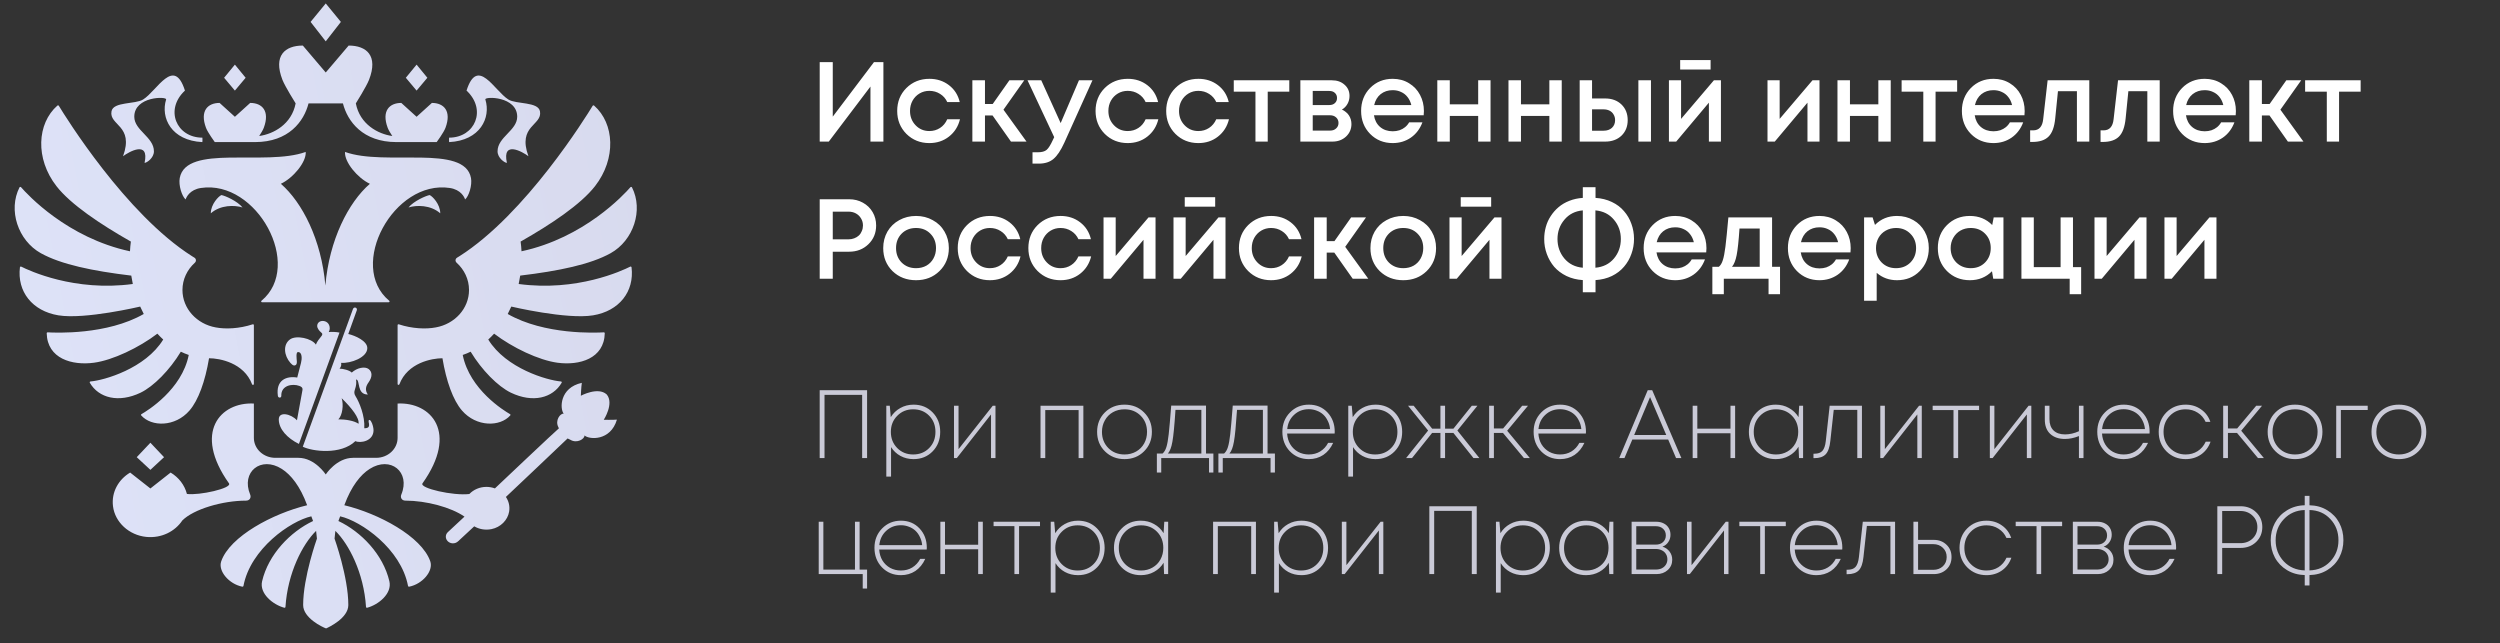 <?xml version="1.0" encoding="UTF-8"?> <svg xmlns="http://www.w3.org/2000/svg" width="237" height="61" viewBox="0 0 237 61" fill="none"><rect x="0" y="0" width="237" height="61" fill="#333333" stroke="none"/><g clip-path="url(#clip0_44_945)"><path fill-rule="evenodd" clip-rule="evenodd" d="M19.984 20.222C20.906 19.414 22.232 19.432 22.993 19.667C22.495 19.055 21.334 18.553 20.992 18.492C20.731 18.59 19.984 19.358 19.984 20.222ZM17.04 16.875C17.646 13.631 25.185 15.78 28.981 14.403C29.054 15.348 27.812 16.863 26.625 17.424C28.655 19.186 30.477 22.735 30.845 27.071C31.212 22.735 33.034 19.186 35.064 17.424C33.876 16.863 32.634 15.348 32.708 14.403C36.504 15.78 44.042 13.631 44.65 16.875C44.778 17.561 44.447 18.608 44.09 18.908C44.027 18.691 43.693 17.979 42.642 17.82C37.331 17.017 32.897 25.203 36.9 28.512C36.961 28.562 36.927 28.655 36.844 28.655H24.844C24.762 28.655 24.728 28.562 24.788 28.512C28.792 25.203 24.357 17.017 19.046 17.82C17.995 17.979 17.663 18.691 17.598 18.908C17.242 18.608 16.911 17.561 17.04 16.875ZM15.748 9.43C15.844 9.124 12.73 9.116 12.73 11.065C12.73 12.371 14.592 12.99 14.592 14.346C14.592 14.977 13.913 15.44 13.705 15.44C14.184 13.264 12.201 14.403 11.665 14.81C12.73 11.883 10.333 11.902 10.569 10.559C10.733 9.622 12.816 9.905 13.57 9.43C14.908 8.588 16.49 5.311 17.533 8.588C15.589 10.393 16.72 13.05 19.189 13.05C19.189 13.05 19.203 13.44 19.18 13.471C16.236 13.326 15.21 11.163 15.748 9.43ZM50.095 14.81C49.559 14.403 47.576 13.264 48.055 15.44C47.847 15.44 47.168 14.977 47.168 14.346C47.168 12.99 49.031 12.371 49.031 11.065C49.031 9.116 45.917 9.124 46.012 9.43C46.55 11.163 45.523 13.327 42.58 13.471C42.558 13.44 42.572 13.05 42.572 13.05C45.039 13.05 46.17 10.393 44.227 8.588C45.27 5.311 46.853 8.588 48.19 9.43C48.944 9.905 51.027 9.622 51.191 10.559C51.426 11.902 49.031 11.883 50.095 14.81ZM41.736 20.222C40.813 19.414 39.487 19.432 38.727 19.667C39.224 19.055 40.386 18.553 40.728 18.492C40.988 18.59 41.736 19.358 41.736 20.222ZM29.444 2.077L30.88 0.326L32.316 2.077L30.88 3.92L29.444 2.077ZM21.246 7.372L22.267 6.127L23.288 7.372L22.267 8.588L21.246 7.372ZM12.963 43.341L14.257 41.971L15.552 43.341L14.257 44.542L12.963 43.341ZM38.472 7.372L39.493 6.127L40.514 7.372L39.493 8.588L38.472 7.372ZM41.397 13.47H37.588C34.386 13.47 32.945 11.505 32.509 9.8H29.25C28.815 11.505 27.375 13.47 24.171 13.47H20.362C20.362 13.47 19.696 12.566 19.529 12.119C18.927 10.508 19.696 9.757 20.818 9.757L22.268 11.071L23.718 9.757C24.839 9.757 25.608 10.508 25.006 12.119C24.929 12.325 24.746 12.627 24.572 12.893C25.923 12.708 27.648 11.783 28.027 9.8C28.027 9.8 27.028 8.214 26.777 7.572C25.877 5.263 27.027 4.319 28.709 4.319L30.88 6.872L33.052 4.319C34.733 4.319 35.884 5.263 34.982 7.572C34.732 8.214 33.733 9.8 33.733 9.8C34.112 11.783 35.837 12.708 37.189 12.893C37.014 12.627 36.831 12.325 36.754 12.119C36.154 10.508 36.921 9.757 38.043 9.757L39.493 11.071L40.943 9.757C42.065 9.757 42.832 10.508 42.231 12.119C42.064 12.567 41.397 13.47 41.397 13.47ZM2.016 25.278C2.752 25.65 7.065 27.671 12.59 26.923C12.533 26.66 12.485 26.394 12.445 26.128C8.767 25.688 5.778 25.064 3.873 24.004C1.702 22.796 0.752 19.911 1.848 17.764C1.877 17.71 1.955 17.701 1.995 17.746C2.595 18.437 6.372 22.545 12.322 23.823C12.337 23.514 12.365 23.207 12.406 22.901C9.517 21.262 6.695 19.374 5.352 17.647C3.321 15.037 3.508 11.707 5.44 10.009C5.46 9.992 5.487 9.984 5.513 9.988C5.539 9.992 5.562 10.006 5.577 10.028C6.188 11.037 11.911 20.287 18.194 24.28C18.271 24.329 18.348 24.377 18.426 24.424C18.606 24.533 18.625 24.767 18.472 24.906C17.748 25.563 17.297 26.477 17.297 27.491C17.297 29.254 18.657 30.721 20.454 31.039C21.367 31.216 22.685 31.165 23.951 30.746C24.008 30.728 24.067 30.765 24.067 30.823V36.408C24.067 36.498 23.93 36.52 23.898 36.434C23.129 34.395 20.825 33.962 19.817 33.962C19.454 36.141 18.806 37.946 17.965 38.918C16.595 40.497 14.358 40.475 13.387 39.383C13.371 39.365 13.364 39.341 13.369 39.317C13.373 39.293 13.388 39.273 13.409 39.261C13.979 38.934 17.241 36.931 17.893 33.65C17.636 33.561 17.384 33.46 17.143 33.341C16.091 35.083 14.558 36.635 13.325 37.228C11.252 38.222 9.355 37.738 8.514 36.283C8.483 36.232 8.521 36.168 8.583 36.162C9.864 36.06 13.798 34.932 15.473 32.186C15.281 32.01 15.094 31.826 14.919 31.631C13.166 32.965 10.688 34.145 8.914 34.385C6.838 34.668 4.486 34.005 4.428 31.591C4.428 31.543 4.471 31.503 4.522 31.506C5.26 31.55 10.146 31.763 13.628 29.765C13.507 29.535 13.395 29.3 13.29 29.063C13.29 29.063 8.029 30.306 5.536 29.894C3.059 29.485 1.608 27.639 1.889 25.341C1.896 25.284 1.963 25.251 2.016 25.278ZM48.471 29.063C48.366 29.301 48.253 29.535 48.132 29.765C51.612 31.762 56.497 31.552 57.238 31.506C57.29 31.503 57.333 31.545 57.332 31.592C57.274 34.005 54.923 34.668 52.847 34.386C51.073 34.145 48.594 32.965 46.842 31.631C46.666 31.826 46.479 32.01 46.287 32.186C47.963 34.932 51.896 36.06 53.178 36.163C53.24 36.168 53.276 36.232 53.247 36.283C52.405 37.739 50.508 38.222 48.435 37.228C47.202 36.635 45.67 35.084 44.617 33.341C44.376 33.46 44.124 33.561 43.867 33.65C44.52 36.931 47.781 38.934 48.352 39.261C48.373 39.273 48.387 39.293 48.392 39.317C48.396 39.341 48.389 39.365 48.373 39.383C47.403 40.475 45.165 40.497 43.795 38.918C42.953 37.946 42.306 36.141 41.944 33.962C40.935 33.962 38.632 34.395 37.862 36.434C37.829 36.52 37.692 36.498 37.692 36.408V30.823C37.692 30.765 37.752 30.728 37.809 30.746C39.075 31.165 40.394 31.216 41.306 31.039C43.103 30.721 44.463 29.254 44.463 27.491C44.463 26.476 44.012 25.562 43.288 24.905C43.134 24.767 43.155 24.533 43.334 24.424C43.412 24.377 43.49 24.329 43.568 24.28C49.847 20.289 55.567 11.046 56.183 10.03C56.212 9.983 56.28 9.973 56.323 10.01C58.252 11.709 58.44 15.037 56.409 17.647C55.065 19.374 52.245 21.262 49.355 22.901C49.396 23.207 49.424 23.514 49.439 23.822C55.384 22.546 59.157 18.445 59.764 17.748C59.804 17.701 59.885 17.711 59.913 17.765C61.006 19.912 60.057 22.796 57.887 24.004C55.983 25.064 52.993 25.687 49.316 26.127C49.276 26.394 49.228 26.66 49.17 26.923C54.69 27.669 59.001 25.654 59.742 25.278C59.797 25.25 59.864 25.285 59.871 25.343C60.15 27.64 58.7 29.485 56.223 29.894C53.731 30.306 48.471 29.063 48.471 29.063ZM14.257 46.307L16.174 44.798C16.939 45.254 17.501 45.977 17.719 46.825C18.872 46.987 22.016 46.289 21.71 45.826C18.265 40.98 20.9 38.094 24.067 38.255V41.51C24.067 42.555 24.98 43.402 26.103 43.402H28.29C29.859 43.402 30.88 44.979 30.88 44.979C30.88 44.979 31.901 43.402 33.47 43.402H35.658C36.782 43.402 37.692 42.555 37.692 41.51V38.255C40.859 38.095 43.497 40.98 40.05 45.826C39.748 46.284 42.979 47.018 44.494 46.832C44.893 46.418 45.469 46.157 46.114 46.157C46.389 46.157 46.66 46.206 46.917 46.301C46.917 46.301 52.873 40.663 52.982 40.608L52.933 40.493C52.594 39.859 53.113 39.168 53.441 39.216C53.06 38.759 53.042 36.757 55.157 36.293C55.096 36.696 55.064 37.517 55.064 37.517C55.064 37.517 56.697 36.634 57.517 37.395C58.237 38.248 57.237 39.795 57.237 39.795C57.237 39.795 58.073 39.816 58.485 39.781C57.879 41.829 55.848 41.684 55.409 41.279C55.438 41.605 54.703 42.069 54.081 41.697L53.808 41.565C53.76 41.629 47.959 47.11 47.959 47.11C48.225 47.505 48.352 47.99 48.265 48.508C48.127 49.316 47.454 49.986 46.594 50.16C45.986 50.282 45.415 50.164 44.957 49.896L43.422 51.321C43.285 51.445 43.1 51.522 42.894 51.508C42.518 51.483 42.237 51.178 42.266 50.829C42.278 50.672 42.358 50.536 42.469 50.434C42.494 50.407 44.033 48.977 44.033 48.977C42.763 48.087 40.397 47.46 38.433 47.46C38.088 47.46 37.926 47.168 38.045 46.881C38.935 44.742 37.022 43.192 35.043 44.454C34.18 45.004 33.303 46.088 32.642 47.896C35.889 48.682 39.965 50.847 40.79 53.212C41.108 54.124 40.059 55.368 38.785 55.619C38.763 55.624 38.739 55.62 38.719 55.607C38.7 55.595 38.687 55.575 38.682 55.552C38.016 52.023 34.221 49.393 32.246 48.947C32.147 49.212 32.179 49.126 32.08 49.391C34.231 50.408 36.317 52.554 36.913 55.104C37.186 56.272 35.883 57.325 34.808 57.614C34.754 57.628 34.701 57.59 34.698 57.538C34.493 54.313 33.069 51.574 31.793 50.327C31.758 50.571 31.732 50.816 31.715 51.061C31.715 51.061 33.021 54.701 33.021 57.357C33.021 58.593 31.185 59.455 30.913 59.576C30.574 59.455 28.739 58.593 28.739 57.357C28.739 54.701 30.046 51.061 30.046 51.061C30.028 50.816 30.001 50.571 29.966 50.327C28.691 51.574 27.266 54.312 27.062 57.537C27.059 57.589 27.005 57.628 26.952 57.614C25.876 57.325 24.574 56.273 24.846 55.105C25.443 52.554 27.528 50.409 29.679 49.392C29.581 49.127 29.613 49.212 29.514 48.947C27.538 49.393 23.744 52.023 23.078 55.552C23.073 55.575 23.06 55.594 23.04 55.607C23.021 55.62 22.997 55.624 22.975 55.619C21.702 55.369 20.651 54.124 20.971 53.212C21.793 50.847 25.871 48.682 29.117 47.896C28.456 46.088 27.579 45.004 26.716 44.454C24.738 43.192 22.826 44.742 23.715 46.882C23.834 47.168 23.673 47.46 23.327 47.46C21.105 47.46 18.369 48.262 17.286 49.338C16.594 50.377 15.315 51.041 13.872 50.899C12.232 50.738 10.895 49.506 10.711 47.984C10.549 46.65 11.239 45.452 12.339 44.799L14.257 46.307ZM28.386 36.587C27.702 36.334 26.632 36.539 26.668 37.525C26.677 37.748 26.363 37.748 26.341 37.52C26.137 36.044 27.134 35.618 28.178 35.791C28.308 35.284 28.414 34.84 28.535 34.4C28.631 34.044 28.667 33.376 28.255 33.376C28.032 33.376 28.122 33.998 28.142 34.266C28.161 34.5 28.077 34.643 27.886 34.649C27.767 34.654 27.619 34.502 27.53 34.402C26.932 33.726 26.794 32.68 27.494 32.175C28.079 31.752 29.546 32.067 29.949 32.67C30.01 32.443 30.301 32.068 30.441 31.904C30.576 31.745 30.612 31.636 30.424 31.496C30.335 31.428 30.068 31.162 30.068 30.887C30.068 30.725 30.194 30.425 30.594 30.425C30.91 30.425 31.26 30.644 31.26 31.131C31.26 31.239 31.234 31.355 31.164 31.48C31.364 31.447 31.905 31.461 32.184 31.529L28.337 42.085C27.236 41.541 26.429 40.681 26.429 39.757C26.429 38.97 27.588 39.231 28.151 39.845C28.332 38.848 28.494 37.926 28.669 37.008C28.718 36.754 28.589 36.663 28.386 36.587ZM33.824 29.417L33.016 31.662C33.708 31.826 34.821 32.331 34.821 32.999C34.821 33.889 33.247 34.468 32.337 34.398C32.382 34.601 32.33 34.782 32.189 34.947C32.519 34.947 33.142 35.101 33.346 35.321C33.829 34.872 34.584 34.708 34.943 34.982C35.304 35.258 35.314 35.725 34.938 36.252C34.676 36.618 34.577 36.979 34.872 37.402C33.775 37.402 34.179 35.976 33.75 35.976C33.806 36.252 33.771 36.572 33.646 36.927C33.564 37.163 33.564 37.331 33.705 37.558C34.059 38.123 34.609 39.423 34.535 40.598C34.895 40.596 35.077 40.508 34.951 40.017C34.904 39.834 35.016 39.703 35.166 39.928C35.331 40.177 35.411 40.601 35.411 40.783C35.411 41.829 34.164 42.04 33.689 41.819C32.312 43.15 29.609 42.795 28.704 42.349L33.463 29.289C33.561 29.043 33.91 29.161 33.824 29.417ZM33.989 40.174C34.088 39.636 33.34 38.675 32.388 37.748C32.591 38.352 32.465 39.394 32.068 39.752C32.758 39.752 33.578 39.882 33.989 40.174Z" fill="url(#paint0_linear_44_945)"></path></g><path d="M82.853 5.889H83.747V13.424H82.519V8.204L78.569 13.424H77.708V5.889H78.946V11.056L82.853 5.889ZM88.1 13.564C87.239 13.564 86.514 13.273 85.925 12.692C85.344 12.104 85.054 11.379 85.054 10.518C85.054 9.65 85.344 8.925 85.925 8.343C86.514 7.762 87.242 7.472 88.111 7.472C88.821 7.472 89.438 7.673 89.962 8.074C90.486 8.476 90.827 9.011 90.984 9.678H89.8C89.65 9.348 89.424 9.09 89.122 8.903C88.821 8.709 88.48 8.613 88.1 8.613C87.763 8.613 87.454 8.695 87.174 8.86C86.894 9.025 86.672 9.255 86.507 9.549C86.349 9.836 86.27 10.159 86.27 10.518C86.27 11.056 86.446 11.508 86.797 11.874C87.149 12.24 87.583 12.423 88.1 12.423C88.48 12.423 88.817 12.326 89.112 12.132C89.413 11.939 89.643 11.662 89.8 11.304H91.006C90.841 11.985 90.493 12.534 89.962 12.95C89.438 13.36 88.817 13.564 88.1 13.564ZM95.84 13.424L94.096 10.948H93.375V13.424H92.18V7.612H93.375V9.861H94.107L95.689 7.612H97.099L95.129 10.399L97.314 13.424H95.84ZM102.284 7.612H103.565L100.896 13.532C100.558 14.271 100.214 14.784 99.862 15.071C99.518 15.365 99.055 15.512 98.474 15.512H97.882V14.436H98.377C98.757 14.436 99.037 14.361 99.217 14.21C99.396 14.059 99.593 13.747 99.809 13.273L99.938 13.004L97.408 7.612H98.711L100.551 11.669L102.284 7.612ZM106.905 13.564C106.044 13.564 105.319 13.273 104.731 12.692C104.15 12.104 103.859 11.379 103.859 10.518C103.859 9.65 104.15 8.925 104.731 8.343C105.319 7.762 106.048 7.472 106.916 7.472C107.626 7.472 108.243 7.673 108.767 8.074C109.291 8.476 109.632 9.011 109.79 9.678H108.606C108.455 9.348 108.229 9.09 107.928 8.903C107.626 8.709 107.285 8.613 106.905 8.613C106.568 8.613 106.259 8.695 105.979 8.86C105.7 9.025 105.477 9.255 105.312 9.549C105.154 9.836 105.075 10.159 105.075 10.518C105.075 11.056 105.251 11.508 105.603 11.874C105.954 12.24 106.389 12.423 106.905 12.423C107.285 12.423 107.623 12.326 107.917 12.132C108.218 11.939 108.448 11.662 108.606 11.304H109.811C109.646 11.985 109.298 12.534 108.767 12.95C108.243 13.36 107.623 13.564 106.905 13.564ZM113.601 13.564C112.74 13.564 112.015 13.273 111.427 12.692C110.846 12.104 110.555 11.379 110.555 10.518C110.555 9.65 110.846 8.925 111.427 8.343C112.015 7.762 112.744 7.472 113.612 7.472C114.322 7.472 114.939 7.673 115.463 8.074C115.987 8.476 116.328 9.011 116.486 9.678H115.302C115.151 9.348 114.925 9.09 114.624 8.903C114.322 8.709 113.981 8.613 113.601 8.613C113.264 8.613 112.955 8.695 112.675 8.86C112.396 9.025 112.173 9.255 112.008 9.549C111.85 9.836 111.771 10.159 111.771 10.518C111.771 11.056 111.947 11.508 112.299 11.874C112.65 12.24 113.084 12.423 113.601 12.423C113.981 12.423 114.319 12.326 114.613 12.132C114.914 11.939 115.144 11.662 115.302 11.304H116.507C116.342 11.985 115.994 12.534 115.463 12.95C114.939 13.36 114.319 13.564 113.601 13.564ZM122.225 7.612V8.688H120.18V13.424H119.017V8.688H116.961V7.612H122.225ZM127.213 10.389C127.35 10.446 127.472 10.521 127.579 10.615C127.694 10.701 127.791 10.805 127.87 10.927C127.949 11.042 128.01 11.171 128.053 11.314C128.096 11.458 128.117 11.605 128.117 11.756C128.117 12.229 127.945 12.627 127.601 12.95C127.256 13.266 126.826 13.424 126.309 13.424H123.274V7.612H126.266C126.754 7.612 127.152 7.751 127.461 8.031C127.777 8.304 127.934 8.659 127.934 9.097C127.934 9.37 127.87 9.621 127.741 9.85C127.612 10.08 127.436 10.259 127.213 10.389ZM126.75 9.291C126.75 9.09 126.682 8.928 126.546 8.806C126.417 8.684 126.244 8.623 126.029 8.623H124.447V9.958H126.029C126.244 9.958 126.417 9.897 126.546 9.775C126.682 9.653 126.75 9.492 126.75 9.291ZM126.094 12.38C126.331 12.38 126.521 12.312 126.664 12.175C126.815 12.039 126.89 11.867 126.89 11.659C126.89 11.444 126.815 11.268 126.664 11.131C126.514 10.995 126.32 10.927 126.083 10.927H124.447V12.38H126.094ZM134.987 10.529C134.987 10.636 134.98 10.769 134.965 10.927H130.251C130.323 11.393 130.516 11.763 130.832 12.036C131.155 12.308 131.553 12.445 132.027 12.445C132.256 12.445 132.472 12.412 132.673 12.348C132.874 12.276 133.049 12.179 133.2 12.057C133.358 11.928 133.487 11.774 133.588 11.594H134.847C134.617 12.211 134.251 12.696 133.749 13.047C133.247 13.392 132.673 13.564 132.027 13.564C131.173 13.564 130.459 13.273 129.885 12.692C129.318 12.111 129.034 11.386 129.034 10.518C129.034 9.65 129.318 8.925 129.885 8.343C130.459 7.762 131.173 7.472 132.027 7.472C132.608 7.472 133.125 7.612 133.577 7.891C134.029 8.164 134.377 8.534 134.621 9C134.865 9.459 134.987 9.969 134.987 10.529ZM132.027 8.548C131.582 8.548 131.202 8.674 130.886 8.925C130.577 9.176 130.373 9.52 130.272 9.958H133.792C133.72 9.664 133.602 9.413 133.437 9.205C133.272 8.989 133.067 8.828 132.823 8.72C132.587 8.605 132.321 8.548 132.027 8.548ZM140.131 7.612H141.304V13.424H140.131V10.991H137.44V13.424H136.256V7.612H137.44V9.893H140.131V7.612ZM146.879 7.612H148.052V13.424H146.879V10.991H144.188V13.424H143.004V7.612H144.188V9.893H146.879V7.612ZM152.164 9.334C152.802 9.334 153.319 9.524 153.714 9.904C154.108 10.285 154.306 10.78 154.306 11.39C154.306 11.992 154.108 12.484 153.714 12.864C153.319 13.238 152.802 13.424 152.164 13.424H149.753V7.612H150.926V9.334H152.164ZM155.318 7.612H156.512V13.424H155.318V7.612ZM152.024 12.391C152.347 12.391 152.609 12.301 152.81 12.122C153.01 11.935 153.111 11.691 153.111 11.39C153.111 11.189 153.064 11.013 152.971 10.862C152.885 10.704 152.759 10.582 152.594 10.496C152.429 10.41 152.239 10.367 152.024 10.367H150.926V12.391H152.024ZM162.165 5.696V6.589H159.28V5.696H162.165ZM162.477 7.612H163.144V13.424H162.003V9.732L158.903 13.424H158.214V7.612H159.366V11.271L162.477 7.612ZM171.822 7.612H172.489V13.424H171.348V9.732L168.248 13.424H167.559V7.612H168.711V11.271L171.822 7.612ZM178.067 7.612H179.241V13.424H178.067V10.991H175.376V13.424H174.192V7.612H175.376V9.893H178.067V7.612ZM185.537 7.612V8.688H183.492V13.424H182.329V8.688H180.273V7.612H185.537ZM191.939 10.529C191.939 10.636 191.932 10.769 191.918 10.927H187.203C187.275 11.393 187.469 11.763 187.784 12.036C188.107 12.308 188.506 12.445 188.979 12.445C189.209 12.445 189.424 12.412 189.625 12.348C189.826 12.276 190.002 12.179 190.152 12.057C190.31 11.928 190.439 11.774 190.54 11.594H191.799C191.57 12.211 191.204 12.696 190.701 13.047C190.199 13.392 189.625 13.564 188.979 13.564C188.125 13.564 187.411 13.273 186.837 12.692C186.27 12.111 185.987 11.386 185.987 10.518C185.987 9.65 186.27 8.925 186.837 8.343C187.411 7.762 188.125 7.472 188.979 7.472C189.56 7.472 190.077 7.612 190.529 7.891C190.981 8.164 191.329 8.534 191.573 9C191.817 9.459 191.939 9.969 191.939 10.529ZM188.979 8.548C188.534 8.548 188.154 8.674 187.838 8.925C187.53 9.176 187.325 9.52 187.225 9.958H190.744C190.673 9.664 190.554 9.413 190.389 9.205C190.224 8.989 190.02 8.828 189.776 8.72C189.539 8.605 189.273 8.548 188.979 8.548ZM194.115 7.612H198.065V13.424H196.892V8.645H195.094L194.836 11.217C194.757 12.036 194.545 12.613 194.201 12.95C193.864 13.288 193.351 13.456 192.662 13.456H192.457V12.358H192.737C193.304 12.358 193.623 12.003 193.695 11.293L194.115 7.612ZM200.79 7.612H204.74V13.424H203.567V8.645H201.769L201.511 11.217C201.432 12.036 201.22 12.613 200.876 12.95C200.539 13.288 200.026 13.456 199.337 13.456H199.132V12.358H199.412C199.979 12.358 200.298 12.003 200.37 11.293L200.79 7.612ZM211.964 10.529C211.964 10.636 211.957 10.769 211.942 10.927H207.228C207.3 11.393 207.493 11.763 207.809 12.036C208.132 12.308 208.53 12.445 209.004 12.445C209.234 12.445 209.449 12.412 209.65 12.348C209.851 12.276 210.027 12.179 210.177 12.057C210.335 11.928 210.464 11.774 210.565 11.594H211.824C211.594 12.211 211.228 12.696 210.726 13.047C210.224 13.392 209.65 13.564 209.004 13.564C208.15 13.564 207.436 13.273 206.862 12.692C206.295 12.111 206.012 11.386 206.012 10.518C206.012 9.65 206.295 8.925 206.862 8.343C207.436 7.762 208.15 7.472 209.004 7.472C209.585 7.472 210.102 7.612 210.554 7.891C211.006 8.164 211.354 8.534 211.598 9C211.842 9.459 211.964 9.969 211.964 10.529ZM209.004 8.548C208.559 8.548 208.179 8.674 207.863 8.925C207.554 9.176 207.35 9.52 207.249 9.958H210.769C210.697 9.664 210.579 9.413 210.414 9.205C210.249 8.989 210.044 8.828 209.8 8.72C209.564 8.605 209.298 8.548 209.004 8.548ZM216.892 13.424L215.149 10.948H214.427V13.424H213.233V7.612H214.427V9.861H215.159L216.742 7.612H218.152L216.182 10.399L218.367 13.424H216.892ZM223.789 7.612V8.688H221.744V13.424H220.581V8.688H218.525V7.612H223.789ZM80.496 18.889C80.977 18.889 81.411 18.997 81.798 19.212C82.193 19.427 82.501 19.725 82.724 20.106C82.947 20.486 83.058 20.909 83.058 21.376C83.058 22.086 82.814 22.678 82.326 23.152C81.838 23.625 81.228 23.862 80.496 23.862H78.946V26.424H77.708V18.889H80.496ZM80.431 22.689C80.632 22.689 80.815 22.657 80.98 22.592C81.153 22.527 81.3 22.438 81.422 22.323C81.544 22.208 81.637 22.068 81.701 21.903C81.773 21.738 81.809 21.562 81.809 21.376C81.809 21.125 81.748 20.902 81.626 20.708C81.511 20.508 81.35 20.35 81.142 20.235C80.934 20.12 80.697 20.063 80.431 20.063H78.946V22.689H80.431ZM89.057 25.703C88.469 26.277 87.73 26.564 86.84 26.564C85.95 26.564 85.207 26.277 84.612 25.703C84.023 25.122 83.729 24.393 83.729 23.518C83.729 22.944 83.862 22.424 84.127 21.957C84.4 21.491 84.773 21.128 85.247 20.87C85.728 20.604 86.259 20.472 86.84 20.472C87.421 20.472 87.949 20.604 88.422 20.87C88.903 21.128 89.276 21.491 89.542 21.957C89.814 22.424 89.951 22.944 89.951 23.518C89.951 24.393 89.653 25.122 89.057 25.703ZM86.84 25.423C87.206 25.423 87.532 25.344 87.819 25.186C88.106 25.021 88.329 24.795 88.487 24.508C88.652 24.214 88.734 23.884 88.734 23.518C88.734 22.965 88.555 22.51 88.196 22.151C87.844 21.792 87.392 21.613 86.84 21.613C86.287 21.613 85.832 21.792 85.473 22.151C85.121 22.51 84.945 22.965 84.945 23.518C84.945 24.07 85.121 24.526 85.473 24.885C85.832 25.244 86.287 25.423 86.84 25.423ZM93.839 26.564C92.978 26.564 92.253 26.273 91.665 25.692C91.084 25.104 90.793 24.379 90.793 23.518C90.793 22.649 91.084 21.925 91.665 21.343C92.253 20.762 92.982 20.472 93.85 20.472C94.56 20.472 95.177 20.672 95.701 21.074C96.225 21.476 96.566 22.011 96.724 22.678H95.54C95.389 22.348 95.163 22.09 94.862 21.903C94.56 21.709 94.219 21.613 93.839 21.613C93.502 21.613 93.193 21.695 92.913 21.86C92.634 22.025 92.411 22.255 92.246 22.549C92.088 22.836 92.009 23.159 92.009 23.518C92.009 24.056 92.185 24.508 92.537 24.874C92.888 25.24 93.323 25.423 93.839 25.423C94.219 25.423 94.557 25.326 94.851 25.132C95.152 24.939 95.382 24.662 95.54 24.304H96.745C96.58 24.985 96.232 25.534 95.701 25.951C95.177 26.36 94.557 26.564 93.839 26.564ZM100.535 26.564C99.674 26.564 98.949 26.273 98.361 25.692C97.779 25.104 97.489 24.379 97.489 23.518C97.489 22.649 97.779 21.925 98.361 21.343C98.949 20.762 99.678 20.472 100.546 20.472C101.256 20.472 101.873 20.672 102.397 21.074C102.921 21.476 103.262 22.011 103.42 22.678H102.236C102.085 22.348 101.859 22.09 101.558 21.903C101.256 21.709 100.915 21.613 100.535 21.613C100.198 21.613 99.889 21.695 99.609 21.86C99.329 22.025 99.107 22.255 98.942 22.549C98.784 22.836 98.705 23.159 98.705 23.518C98.705 24.056 98.881 24.508 99.233 24.874C99.584 25.24 100.018 25.423 100.535 25.423C100.915 25.423 101.253 25.326 101.547 25.132C101.848 24.939 102.078 24.662 102.236 24.304H103.441C103.276 24.985 102.928 25.534 102.397 25.951C101.873 26.36 101.253 26.564 100.535 26.564ZM108.878 20.611H109.545V26.424H108.404V22.732L105.304 26.424H104.615V20.611H105.767V24.271L108.878 20.611ZM115.199 18.695V19.589H112.314V18.695H115.199ZM115.511 20.611H116.178V26.424H115.037V22.732L111.937 26.424H111.248V20.611H112.4V24.271L115.511 20.611ZM120.497 26.564C119.636 26.564 118.911 26.273 118.322 25.692C117.741 25.104 117.451 24.379 117.451 23.518C117.451 22.649 117.741 21.925 118.322 21.343C118.911 20.762 119.639 20.472 120.508 20.472C121.218 20.472 121.835 20.672 122.359 21.074C122.883 21.476 123.224 22.011 123.382 22.678H122.197C122.047 22.348 121.821 22.09 121.519 21.903C121.218 21.709 120.877 21.613 120.497 21.613C120.16 21.613 119.851 21.695 119.571 21.86C119.291 22.025 119.069 22.255 118.904 22.549C118.746 22.836 118.667 23.159 118.667 23.518C118.667 24.056 118.843 24.508 119.194 24.874C119.546 25.24 119.98 25.423 120.497 25.423C120.877 25.423 121.214 25.326 121.509 25.132C121.81 24.939 122.04 24.662 122.197 24.304H123.403C123.238 24.985 122.89 25.534 122.359 25.951C121.835 26.36 121.214 26.564 120.497 26.564ZM128.237 26.424L126.493 23.948H125.772V26.424H124.577V20.611H125.772V22.861H126.504L128.086 20.611H129.496L127.526 23.399L129.712 26.424H128.237ZM135.246 25.703C134.657 26.277 133.918 26.564 133.028 26.564C132.138 26.564 131.396 26.277 130.8 25.703C130.212 25.122 129.917 24.393 129.917 23.518C129.917 22.944 130.05 22.424 130.316 21.957C130.588 21.491 130.962 21.128 131.435 20.87C131.916 20.604 132.447 20.472 133.028 20.472C133.609 20.472 134.137 20.604 134.611 20.87C135.091 21.128 135.464 21.491 135.73 21.957C136.003 22.424 136.139 22.944 136.139 23.518C136.139 24.393 135.841 25.122 135.246 25.703ZM133.028 25.423C133.394 25.423 133.721 25.344 134.008 25.186C134.295 25.021 134.517 24.795 134.675 24.508C134.84 24.214 134.923 23.884 134.923 23.518C134.923 22.965 134.743 22.51 134.384 22.151C134.033 21.792 133.581 21.613 133.028 21.613C132.476 21.613 132.02 21.792 131.661 22.151C131.31 22.51 131.134 22.965 131.134 23.518C131.134 24.07 131.31 24.526 131.661 24.885C132.02 25.244 132.476 25.423 133.028 25.423ZM141.362 18.695V19.589H138.477V18.695H141.362ZM141.674 20.611H142.342V26.424H141.201V22.732L138.101 26.424H137.412V20.611H138.564V24.271L141.674 20.611ZM154.905 22.646C154.905 23.141 154.823 23.615 154.658 24.067C154.5 24.519 154.266 24.924 153.958 25.283C153.656 25.642 153.273 25.936 152.806 26.166C152.34 26.388 151.823 26.517 151.256 26.553V27.705H150.051V26.553C149.484 26.517 148.967 26.388 148.501 26.166C148.034 25.936 147.647 25.645 147.338 25.294C147.037 24.935 146.803 24.53 146.638 24.078C146.473 23.625 146.391 23.155 146.391 22.667C146.391 22.273 146.441 21.892 146.541 21.526C146.642 21.153 146.796 20.809 147.004 20.493C147.212 20.17 147.46 19.887 147.747 19.643C148.041 19.392 148.382 19.191 148.77 19.04C149.164 18.882 149.591 18.789 150.051 18.76V17.748H151.256V18.76C151.823 18.796 152.34 18.925 152.806 19.148C153.273 19.37 153.656 19.661 153.958 20.02C154.266 20.371 154.5 20.773 154.658 21.225C154.823 21.677 154.905 22.151 154.905 22.646ZM151.245 25.38C151.977 25.315 152.562 25.025 153 24.508C153.438 23.984 153.656 23.367 153.656 22.657C153.656 21.953 153.438 21.343 153 20.827C152.562 20.303 151.977 20.009 151.245 19.944V25.38ZM147.65 22.657C147.65 23.36 147.865 23.974 148.296 24.497C148.734 25.021 149.319 25.315 150.051 25.38V19.944C149.326 20.009 148.744 20.303 148.307 20.827C147.869 21.343 147.65 21.953 147.65 22.657ZM161.771 23.529C161.771 23.636 161.764 23.769 161.749 23.927H157.035C157.106 24.393 157.3 24.763 157.616 25.035C157.939 25.308 158.337 25.445 158.811 25.445C159.04 25.445 159.256 25.412 159.456 25.348C159.657 25.276 159.833 25.179 159.984 25.057C160.142 24.928 160.271 24.774 160.371 24.594H161.631C161.401 25.211 161.035 25.696 160.533 26.047C160.031 26.392 159.456 26.564 158.811 26.564C157.957 26.564 157.243 26.273 156.669 25.692C156.102 25.111 155.818 24.386 155.818 23.518C155.818 22.649 156.102 21.925 156.669 21.343C157.243 20.762 157.957 20.472 158.811 20.472C159.392 20.472 159.909 20.611 160.361 20.891C160.813 21.164 161.161 21.534 161.405 22C161.649 22.459 161.771 22.969 161.771 23.529ZM158.811 21.548C158.366 21.548 157.985 21.674 157.67 21.925C157.361 22.176 157.157 22.52 157.056 22.958H160.576C160.504 22.664 160.386 22.413 160.221 22.205C160.056 21.989 159.851 21.828 159.607 21.72C159.37 21.605 159.105 21.548 158.811 21.548ZM167.993 25.294H168.747V27.888H167.659V26.424H163.418V27.888H162.331V25.294H162.945C163.11 25.157 163.235 24.949 163.321 24.669C163.415 24.39 163.497 23.966 163.569 23.399C163.641 22.825 163.734 21.896 163.849 20.611H167.993V25.294ZM164.904 21.666C164.825 22.836 164.735 23.676 164.635 24.185C164.534 24.695 164.387 25.064 164.193 25.294H166.82V21.666H164.904ZM175.446 23.529C175.446 23.636 175.439 23.769 175.425 23.927H170.71C170.782 24.393 170.976 24.763 171.292 25.035C171.614 25.308 172.013 25.445 172.486 25.445C172.716 25.445 172.931 25.412 173.132 25.348C173.333 25.276 173.509 25.179 173.66 25.057C173.817 24.928 173.947 24.774 174.047 24.594H175.306C175.077 25.211 174.711 25.696 174.209 26.047C173.706 26.392 173.132 26.564 172.486 26.564C171.632 26.564 170.918 26.273 170.344 25.692C169.777 25.111 169.494 24.386 169.494 23.518C169.494 22.649 169.777 21.925 170.344 21.343C170.918 20.762 171.632 20.472 172.486 20.472C173.068 20.472 173.584 20.611 174.036 20.891C174.488 21.164 174.836 21.534 175.08 22C175.324 22.459 175.446 22.969 175.446 23.529ZM172.486 21.548C172.041 21.548 171.661 21.674 171.345 21.925C171.037 22.176 170.832 22.52 170.732 22.958H174.252C174.18 22.664 174.061 22.413 173.896 22.205C173.731 21.989 173.527 21.828 173.283 21.72C173.046 21.605 172.781 21.548 172.486 21.548ZM179.837 20.472C180.411 20.472 180.927 20.604 181.387 20.87C181.846 21.128 182.205 21.491 182.463 21.957C182.721 22.424 182.851 22.944 182.851 23.518C182.851 24.393 182.563 25.122 181.989 25.703C181.423 26.277 180.705 26.564 179.837 26.564C179.09 26.564 178.448 26.331 177.91 25.864V28.512H176.715V20.611H177.522L177.748 21.322C178.308 20.755 179.004 20.472 179.837 20.472ZM178.383 24.885C178.742 25.244 179.194 25.423 179.74 25.423C180.292 25.423 180.748 25.244 181.107 24.885C181.466 24.519 181.645 24.063 181.645 23.518C181.645 22.972 181.466 22.52 181.107 22.162C180.748 21.796 180.296 21.613 179.751 21.613C179.392 21.613 179.065 21.695 178.771 21.86C178.477 22.025 178.247 22.255 178.082 22.549C177.924 22.836 177.845 23.159 177.845 23.518C177.845 24.063 178.025 24.519 178.383 24.885ZM189.002 20.611H189.927V26.424H188.959L188.84 25.714C188.28 26.281 187.581 26.564 186.741 26.564C185.873 26.564 185.148 26.273 184.567 25.692C183.993 25.111 183.706 24.386 183.706 23.518C183.706 22.642 183.993 21.918 184.567 21.343C185.148 20.762 185.873 20.472 186.741 20.472C187.595 20.472 188.302 20.759 188.862 21.333L189.002 20.611ZM185.46 24.885C185.826 25.244 186.282 25.423 186.827 25.423C187.38 25.423 187.832 25.244 188.184 24.885C188.542 24.519 188.722 24.063 188.722 23.518C188.722 22.965 188.542 22.51 188.184 22.151C187.832 21.792 187.38 21.613 186.827 21.613C186.469 21.613 186.142 21.695 185.848 21.86C185.561 22.025 185.335 22.255 185.17 22.549C185.005 22.836 184.922 23.159 184.922 23.518C184.922 24.063 185.101 24.519 185.46 24.885ZM196.518 25.326H197.293V27.888H196.206V26.424H191.631V20.611H192.804V25.326H195.345V20.611H196.518V25.326ZM202.821 20.611H203.488V26.424H202.347V22.732L199.247 26.424H198.558V20.611H199.71V24.271L202.821 20.611ZM209.454 20.611H210.121V26.424H208.98V22.732L205.88 26.424H205.191V20.611H206.343V24.271L209.454 20.611Z" fill="white"></path><path d="M77.706 36.991H82.2V43.424H81.731V37.432H78.165V43.424H77.706V36.991ZM86.604 38.361C87.333 38.361 87.936 38.606 88.414 39.096C88.892 39.586 89.131 40.202 89.131 40.943C89.131 41.684 88.892 42.3 88.414 42.79C87.936 43.28 87.333 43.525 86.604 43.525C86.15 43.525 85.737 43.424 85.363 43.222C84.996 43.02 84.698 42.741 84.472 42.386V45.179H84.022V38.462H84.352L84.444 39.546C84.671 39.178 84.971 38.891 85.345 38.682C85.725 38.468 86.144 38.361 86.604 38.361ZM86.567 43.084C87.18 43.084 87.685 42.882 88.083 42.477C88.482 42.073 88.681 41.562 88.681 40.943C88.681 40.324 88.482 39.812 88.083 39.408C87.685 39.004 87.18 38.802 86.567 38.802C85.967 38.802 85.464 39.007 85.06 39.417C84.656 39.822 84.453 40.33 84.453 40.943C84.453 41.556 84.656 42.067 85.06 42.477C85.464 42.882 85.967 43.084 86.567 43.084ZM94.114 38.462H94.371V43.424H93.949V39.289L90.705 43.424H90.438V38.462H90.87V42.579L94.114 38.462ZM98.641 38.462H102.703V43.424H102.252V38.875H99.091V43.424H98.641V38.462ZM106.607 43.525C105.866 43.525 105.247 43.28 104.751 42.79C104.255 42.3 104.006 41.684 104.006 40.943C104.006 40.202 104.252 39.586 104.742 39.096C105.238 38.606 105.857 38.361 106.598 38.361C107.345 38.361 107.964 38.606 108.454 39.096C108.951 39.586 109.199 40.202 109.199 40.943C109.199 41.684 108.951 42.3 108.454 42.79C107.964 43.28 107.348 43.525 106.607 43.525ZM106.607 43.084C107.012 43.084 107.376 42.992 107.701 42.808C108.025 42.625 108.28 42.37 108.463 42.046C108.647 41.715 108.739 41.347 108.739 40.943C108.739 40.324 108.537 39.812 108.133 39.408C107.728 39.004 107.22 38.802 106.607 38.802C106.197 38.802 105.829 38.894 105.504 39.077C105.18 39.261 104.925 39.518 104.742 39.849C104.558 40.174 104.466 40.538 104.466 40.943C104.466 41.556 104.668 42.067 105.072 42.477C105.477 42.882 105.988 43.084 106.607 43.084ZM114.33 42.992H115.029V44.793H114.615V43.424H110.085V44.793H109.671V42.992H110.213C110.373 42.851 110.492 42.649 110.572 42.386C110.658 42.122 110.731 41.718 110.792 41.173C110.854 40.621 110.933 39.715 111.031 38.452H114.33V42.992ZM111.436 38.857C111.338 40.346 111.24 41.353 111.142 41.88C111.05 42.407 110.909 42.778 110.719 42.992H113.889V38.857H111.436ZM120.164 42.992H120.862V44.793H120.449V43.424H115.918V44.793H115.504V42.992H116.047C116.206 42.851 116.325 42.649 116.405 42.386C116.491 42.122 116.564 41.718 116.626 41.173C116.687 40.621 116.767 39.715 116.865 38.452H120.164V42.992ZM117.269 38.857C117.171 40.346 117.073 41.353 116.975 41.88C116.883 42.407 116.742 42.778 116.552 42.992H119.723V38.857H117.269ZM126.532 40.925C126.532 40.967 126.529 41.026 126.523 41.099H122.02C122.044 41.485 122.145 41.828 122.323 42.128C122.507 42.428 122.752 42.664 123.058 42.836C123.364 43.001 123.704 43.084 124.078 43.084C124.482 43.084 124.841 42.989 125.153 42.799C125.472 42.603 125.723 42.331 125.907 41.981H126.385C126.158 42.477 125.846 42.86 125.447 43.13C125.049 43.393 124.593 43.525 124.078 43.525C123.361 43.525 122.764 43.28 122.286 42.79C121.808 42.294 121.569 41.675 121.569 40.934C121.569 40.205 121.808 39.595 122.286 39.105C122.77 38.609 123.367 38.361 124.078 38.361C124.795 38.361 125.383 38.606 125.843 39.096C126.302 39.586 126.532 40.195 126.532 40.925ZM124.078 38.792C123.527 38.792 123.061 38.97 122.681 39.325C122.301 39.675 122.084 40.125 122.029 40.676H126.091C126.066 40.401 125.996 40.146 125.879 39.914C125.769 39.675 125.625 39.472 125.447 39.307C125.27 39.142 125.061 39.016 124.822 38.93C124.59 38.838 124.342 38.792 124.078 38.792ZM130.399 38.361C131.128 38.361 131.731 38.606 132.209 39.096C132.687 39.586 132.926 40.202 132.926 40.943C132.926 41.684 132.687 42.3 132.209 42.79C131.731 43.28 131.128 43.525 130.399 43.525C129.945 43.525 129.532 43.424 129.158 43.222C128.79 43.02 128.493 42.741 128.267 42.386V45.179H127.816V38.462H128.147L128.239 39.546C128.466 39.178 128.766 38.891 129.14 38.682C129.52 38.468 129.939 38.361 130.399 38.361ZM130.362 43.084C130.975 43.084 131.48 42.882 131.878 42.477C132.276 42.073 132.476 41.562 132.476 40.943C132.476 40.324 132.276 39.812 131.878 39.408C131.48 39.004 130.975 38.802 130.362 38.802C129.762 38.802 129.259 39.007 128.855 39.417C128.45 39.822 128.248 40.33 128.248 40.943C128.248 41.556 128.45 42.067 128.855 42.477C129.259 42.882 129.762 43.084 130.362 43.084ZM139.686 43.424L137.783 41.044H136.993V43.424H136.552V41.044H135.762L133.859 43.424H133.299L135.385 40.814L133.482 38.462H134.015L135.771 40.64H136.552V38.462H136.993V40.64H137.783L139.529 38.462H140.062L138.16 40.814L140.246 43.424H139.686ZM144.469 43.424L142.484 41.044H141.621V43.424H141.17V38.462H141.621V40.621H142.494L144.304 38.462H144.855L142.88 40.833L145.03 43.424H144.469ZM150.35 40.925C150.35 40.967 150.347 41.026 150.34 41.099H145.838C145.862 41.485 145.963 41.828 146.141 42.128C146.325 42.428 146.57 42.664 146.876 42.836C147.182 43.001 147.522 43.084 147.896 43.084C148.3 43.084 148.659 42.989 148.971 42.799C149.29 42.603 149.541 42.331 149.725 41.981H150.203C149.976 42.477 149.664 42.86 149.265 43.13C148.867 43.393 148.411 43.525 147.896 43.525C147.179 43.525 146.582 43.28 146.104 42.79C145.626 42.294 145.387 41.675 145.387 40.934C145.387 40.205 145.626 39.595 146.104 39.105C146.588 38.609 147.185 38.361 147.896 38.361C148.613 38.361 149.201 38.606 149.66 39.096C150.12 39.586 150.35 40.195 150.35 40.925ZM147.896 38.792C147.345 38.792 146.879 38.97 146.499 39.325C146.119 39.675 145.902 40.125 145.847 40.676H149.909C149.884 40.401 149.814 40.146 149.697 39.914C149.587 39.675 149.443 39.472 149.265 39.307C149.088 39.142 148.879 39.016 148.64 38.93C148.408 38.838 148.159 38.792 147.896 38.792ZM158.889 43.424L158.144 41.669H154.744L154 43.424H153.503L156.205 36.991H156.628L159.394 43.424H158.889ZM156.426 37.644L154.919 41.237H157.96L156.426 37.644ZM164.049 38.462H164.49V43.424H164.049V41.072H160.906V43.424H160.465V38.462H160.906V40.64H164.049V38.462ZM170.564 38.462H170.932V43.424H170.546L170.5 42.349C170.279 42.717 169.979 43.004 169.599 43.213C169.226 43.421 168.806 43.525 168.34 43.525C167.611 43.525 167.005 43.28 166.521 42.79C166.037 42.294 165.795 41.678 165.795 40.943C165.795 40.208 166.037 39.595 166.521 39.105C167.005 38.609 167.611 38.361 168.34 38.361C168.806 38.361 169.226 38.468 169.599 38.682C169.979 38.891 170.279 39.178 170.5 39.546L170.564 38.462ZM168.368 43.084C168.766 43.084 169.125 42.992 169.443 42.808C169.768 42.625 170.019 42.37 170.197 42.046C170.381 41.715 170.472 41.347 170.472 40.943C170.472 40.324 170.273 39.812 169.875 39.408C169.477 39.004 168.975 38.802 168.368 38.802C167.762 38.802 167.256 39.007 166.852 39.417C166.454 39.822 166.254 40.33 166.254 40.943C166.254 41.556 166.454 42.067 166.852 42.477C167.256 42.882 167.762 43.084 168.368 43.084ZM173.452 38.462H176.512V43.424H176.071V38.857H173.838L173.516 41.797C173.455 42.398 173.308 42.821 173.075 43.066C172.842 43.311 172.484 43.433 172 43.433H171.917V43.011H172.018C172.355 43.011 172.603 42.922 172.762 42.744C172.928 42.56 173.035 42.251 173.084 41.816L173.452 38.462ZM181.928 38.462H182.185V43.424H181.763V39.289L178.519 43.424H178.252V38.462H178.684V42.579L181.928 38.462ZM187.618 38.462V38.875H185.633V43.424H185.192V38.875H183.216V38.462H187.618ZM192.311 38.462H192.569V43.424H192.146V39.289L188.902 43.424H188.636V38.462H189.067V42.579L192.311 38.462ZM197.083 38.462H197.515V43.424H197.083V41.338C196.635 41.522 196.188 41.614 195.741 41.614C195.171 41.614 194.712 41.454 194.362 41.136C194.019 40.817 193.848 40.364 193.848 39.776V38.462H194.289V39.739C194.289 40.199 194.418 40.554 194.675 40.805C194.932 41.056 195.297 41.182 195.769 41.182C196.204 41.182 196.642 41.081 197.083 40.879V38.462ZM203.783 40.925C203.783 40.967 203.78 41.026 203.774 41.099H199.271C199.295 41.485 199.396 41.828 199.574 42.128C199.758 42.428 200.003 42.664 200.309 42.836C200.616 43.001 200.956 43.084 201.329 43.084C201.734 43.084 202.092 42.989 202.405 42.799C202.723 42.603 202.974 42.331 203.158 41.981H203.636C203.409 42.477 203.097 42.86 202.699 43.13C202.3 43.393 201.844 43.525 201.329 43.525C200.613 43.525 200.015 43.28 199.537 42.79C199.059 42.294 198.821 41.675 198.821 40.934C198.821 40.205 199.059 39.595 199.537 39.105C200.021 38.609 200.619 38.361 201.329 38.361C202.046 38.361 202.634 38.606 203.094 39.096C203.553 39.586 203.783 40.195 203.783 40.925ZM201.329 38.792C200.778 38.792 200.312 38.97 199.932 39.325C199.553 39.675 199.335 40.125 199.28 40.676H203.342C203.317 40.401 203.247 40.146 203.131 39.914C203.02 39.675 202.876 39.472 202.699 39.307C202.521 39.142 202.313 39.016 202.074 38.93C201.841 38.838 201.593 38.792 201.329 38.792ZM207.2 43.525C206.477 43.525 205.87 43.28 205.38 42.79C204.89 42.294 204.645 41.678 204.645 40.943C204.645 40.202 204.887 39.586 205.371 39.096C205.861 38.606 206.471 38.361 207.2 38.361C207.757 38.361 208.244 38.511 208.661 38.811C209.084 39.105 209.378 39.5 209.543 39.996H209.093C208.927 39.623 208.676 39.332 208.339 39.123C208.008 38.909 207.628 38.802 207.2 38.802C206.599 38.802 206.1 39.007 205.702 39.417C205.303 39.822 205.104 40.33 205.104 40.943C205.104 41.549 205.303 42.058 205.702 42.468C206.106 42.879 206.605 43.084 207.2 43.084C207.622 43.084 207.999 42.98 208.33 42.772C208.667 42.557 208.924 42.257 209.102 41.871H209.561C209.384 42.38 209.084 42.784 208.661 43.084C208.238 43.378 207.751 43.525 207.2 43.525ZM214.056 43.424L212.071 41.044H211.208V43.424H210.757V38.462H211.208V40.621H212.081L213.891 38.462H214.442L212.467 40.833L214.617 43.424H214.056ZM217.575 43.525C216.834 43.525 216.215 43.28 215.719 42.79C215.222 42.3 214.974 41.684 214.974 40.943C214.974 40.202 215.219 39.586 215.71 39.096C216.206 38.606 216.825 38.361 217.566 38.361C218.313 38.361 218.932 38.606 219.422 39.096C219.918 39.586 220.167 40.202 220.167 40.943C220.167 41.684 219.918 42.3 219.422 42.79C218.932 43.28 218.316 43.525 217.575 43.525ZM217.575 43.084C217.979 43.084 218.344 42.992 218.669 42.808C218.993 42.625 219.248 42.37 219.431 42.046C219.615 41.715 219.707 41.347 219.707 40.943C219.707 40.324 219.505 39.812 219.101 39.408C218.696 39.004 218.188 38.802 217.575 38.802C217.165 38.802 216.797 38.894 216.472 39.077C216.148 39.261 215.893 39.518 215.71 39.849C215.526 40.174 215.434 40.538 215.434 40.943C215.434 41.556 215.636 42.067 216.04 42.477C216.445 42.882 216.956 43.084 217.575 43.084ZM224.459 38.462V38.866H221.914V43.424H221.473V38.462H224.459ZM227.42 43.525C226.679 43.525 226.06 43.28 225.564 42.79C225.067 42.3 224.819 41.684 224.819 40.943C224.819 40.202 225.064 39.586 225.554 39.096C226.051 38.606 226.669 38.361 227.411 38.361C228.158 38.361 228.777 38.606 229.267 39.096C229.763 39.586 230.011 40.202 230.011 40.943C230.011 41.684 229.763 42.3 229.267 42.79C228.777 43.28 228.161 43.525 227.42 43.525ZM227.42 43.084C227.824 43.084 228.189 42.992 228.513 42.808C228.838 42.625 229.092 42.37 229.276 42.046C229.46 41.715 229.552 41.347 229.552 40.943C229.552 40.324 229.35 39.812 228.945 39.408C228.541 39.004 228.033 38.802 227.42 38.802C227.009 38.802 226.642 38.894 226.317 39.077C225.992 39.261 225.738 39.518 225.554 39.849C225.371 40.174 225.279 40.538 225.279 40.943C225.279 41.556 225.481 42.067 225.885 42.477C226.29 42.882 226.801 43.084 227.42 43.084ZM81.492 54.001H82.2V55.793H81.786V54.424H77.614V49.462H78.055V54.001H81.051V49.462H81.492V54.001ZM87.861 51.925C87.861 51.967 87.858 52.026 87.852 52.099H83.349C83.374 52.485 83.475 52.828 83.652 53.128C83.836 53.428 84.081 53.664 84.388 53.836C84.694 54.001 85.034 54.084 85.408 54.084C85.812 54.084 86.17 53.989 86.483 53.799C86.801 53.603 87.053 53.331 87.236 52.981H87.714C87.487 53.477 87.175 53.86 86.777 54.13C86.379 54.393 85.922 54.525 85.408 54.525C84.691 54.525 84.094 54.28 83.616 53.79C83.138 53.294 82.899 52.675 82.899 51.934C82.899 51.205 83.138 50.595 83.616 50.105C84.1 49.609 84.697 49.361 85.408 49.361C86.124 49.361 86.713 49.606 87.172 50.096C87.632 50.586 87.861 51.195 87.861 51.925ZM85.408 49.792C84.856 49.792 84.391 49.97 84.011 50.325C83.631 50.675 83.413 51.125 83.358 51.676H87.42C87.396 51.401 87.325 51.146 87.209 50.914C87.099 50.675 86.954 50.472 86.777 50.307C86.599 50.142 86.391 50.016 86.152 49.93C85.919 49.838 85.671 49.792 85.408 49.792ZM92.73 49.462H93.171V54.424H92.73V52.072H89.587V54.424H89.146V49.462H89.587V51.64H92.73V49.462ZM98.593 49.462V49.875H96.608V54.424H96.167V49.875H94.191V49.462H98.593ZM102.192 49.361C102.921 49.361 103.525 49.606 104.003 50.096C104.481 50.586 104.719 51.202 104.719 51.943C104.719 52.684 104.481 53.3 104.003 53.79C103.525 54.28 102.921 54.525 102.192 54.525C101.739 54.525 101.325 54.424 100.952 54.222C100.584 54.02 100.287 53.741 100.06 53.386V56.179H99.61V49.462H99.941L100.033 50.546C100.259 50.178 100.56 49.891 100.933 49.682C101.313 49.468 101.733 49.361 102.192 49.361ZM102.156 54.084C102.768 54.084 103.274 53.882 103.672 53.477C104.07 53.073 104.269 52.562 104.269 51.943C104.269 51.324 104.07 50.812 103.672 50.408C103.274 50.004 102.768 49.802 102.156 49.802C101.555 49.802 101.053 50.007 100.648 50.417C100.244 50.822 100.042 51.33 100.042 51.943C100.042 52.556 100.244 53.067 100.648 53.477C101.053 53.882 101.555 54.084 102.156 54.084ZM110.373 49.462H110.741V54.424H110.355L110.309 53.349C110.089 53.717 109.788 54.004 109.408 54.213C109.035 54.421 108.615 54.525 108.149 54.525C107.42 54.525 106.814 54.28 106.33 53.79C105.846 53.294 105.604 52.678 105.604 51.943C105.604 51.208 105.846 50.595 106.33 50.105C106.814 49.609 107.42 49.361 108.149 49.361C108.615 49.361 109.035 49.468 109.408 49.682C109.788 49.891 110.089 50.178 110.309 50.546L110.373 49.462ZM108.177 54.084C108.575 54.084 108.934 53.992 109.252 53.808C109.577 53.625 109.828 53.37 110.006 53.046C110.19 52.715 110.281 52.347 110.281 51.943C110.281 51.324 110.082 50.812 109.684 50.408C109.286 50.004 108.784 49.802 108.177 49.802C107.571 49.802 107.065 50.007 106.661 50.417C106.263 50.822 106.063 51.33 106.063 51.943C106.063 52.556 106.263 53.067 106.661 53.477C107.065 53.882 107.571 54.084 108.177 54.084ZM115.001 49.462H119.063V54.424H118.613V49.875H115.451V54.424H115.001V49.462ZM123.372 49.361C124.101 49.361 124.704 49.606 125.182 50.096C125.66 50.586 125.899 51.202 125.899 51.943C125.899 52.684 125.66 53.3 125.182 53.79C124.704 54.28 124.101 54.525 123.372 54.525C122.918 54.525 122.505 54.424 122.131 54.222C121.764 54.02 121.466 53.741 121.24 53.386V56.179H120.789V49.462H121.12L121.212 50.546C121.439 50.178 121.739 49.891 122.113 49.682C122.493 49.468 122.912 49.361 123.372 49.361ZM123.335 54.084C123.948 54.084 124.453 53.882 124.851 53.477C125.25 53.073 125.449 52.562 125.449 51.943C125.449 51.324 125.25 50.812 124.851 50.408C124.453 50.004 123.948 49.802 123.335 49.802C122.735 49.802 122.232 50.007 121.828 50.417C121.424 50.822 121.221 51.33 121.221 51.943C121.221 52.556 121.424 53.067 121.828 53.477C122.232 53.882 122.735 54.084 123.335 54.084ZM130.882 49.462H131.139V54.424H130.717V50.289L127.473 54.424H127.206V49.462H127.638V53.579L130.882 49.462ZM135.501 47.991H139.994V54.424H139.526V48.432H135.96V54.424H135.501V47.991ZM144.399 49.361C145.128 49.361 145.731 49.606 146.209 50.096C146.687 50.586 146.926 51.202 146.926 51.943C146.926 52.684 146.687 53.3 146.209 53.79C145.731 54.28 145.128 54.525 144.399 54.525C143.945 54.525 143.532 54.424 143.158 54.222C142.79 54.02 142.493 53.741 142.267 53.386V56.179H141.816V49.462H142.147L142.239 50.546C142.466 50.178 142.766 49.891 143.14 49.682C143.52 49.468 143.939 49.361 144.399 49.361ZM144.362 54.084C144.975 54.084 145.48 53.882 145.878 53.477C146.276 53.073 146.476 52.562 146.476 51.943C146.476 51.324 146.276 50.812 145.878 50.408C145.48 50.004 144.975 49.802 144.362 49.802C143.762 49.802 143.259 50.007 142.855 50.417C142.45 50.822 142.248 51.33 142.248 51.943C142.248 52.556 142.45 53.067 142.855 53.477C143.259 53.882 143.762 54.084 144.362 54.084ZM152.58 49.462H152.947V54.424H152.561L152.515 53.349C152.295 53.717 151.995 54.004 151.615 54.213C151.241 54.421 150.821 54.525 150.356 54.525C149.627 54.525 149.02 54.28 148.536 53.79C148.052 53.294 147.81 52.678 147.81 51.943C147.81 51.208 148.052 50.595 148.536 50.105C149.02 49.609 149.627 49.361 150.356 49.361C150.821 49.361 151.241 49.468 151.615 49.682C151.995 49.891 152.295 50.178 152.515 50.546L152.58 49.462ZM150.383 54.084C150.782 54.084 151.14 53.992 151.459 53.808C151.783 53.625 152.035 53.37 152.212 53.046C152.396 52.715 152.488 52.347 152.488 51.943C152.488 51.324 152.289 50.812 151.891 50.408C151.492 50.004 150.99 49.802 150.383 49.802C149.777 49.802 149.271 50.007 148.867 50.417C148.469 50.822 148.27 51.33 148.27 51.943C148.27 52.556 148.469 53.067 148.867 53.477C149.271 53.882 149.777 54.084 150.383 54.084ZM157.599 51.823C157.881 51.909 158.104 52.062 158.27 52.283C158.441 52.503 158.527 52.764 158.527 53.064C158.527 53.456 158.386 53.781 158.104 54.038C157.823 54.295 157.467 54.424 157.038 54.424H154.677V49.462H157.02C157.283 49.462 157.516 49.514 157.718 49.618C157.927 49.722 158.086 49.869 158.196 50.059C158.307 50.243 158.362 50.454 158.362 50.693C158.362 50.956 158.291 51.189 158.15 51.392C158.016 51.594 157.832 51.738 157.599 51.823ZM157.921 50.757C157.921 50.494 157.832 50.283 157.654 50.123C157.483 49.964 157.253 49.884 156.965 49.884H155.118V51.63H156.965C157.253 51.63 157.483 51.551 157.654 51.392C157.832 51.226 157.921 51.015 157.921 50.757ZM156.992 53.992C157.195 53.992 157.378 53.952 157.544 53.873C157.709 53.787 157.838 53.67 157.93 53.523C158.022 53.376 158.068 53.211 158.068 53.027C158.068 52.837 158.022 52.669 157.93 52.522C157.838 52.369 157.709 52.252 157.544 52.173C157.378 52.087 157.192 52.044 156.983 52.044H155.118V53.992H156.992ZM163.603 49.462H163.86V54.424H163.437V50.289L160.193 54.424H159.927V49.462H160.359V53.579L163.603 49.462ZM169.293 49.462V49.875H167.308V54.424H166.867V49.875H164.891V49.462H169.293ZM174.652 51.925C174.652 51.967 174.649 52.026 174.643 52.099H170.14C170.165 52.485 170.266 52.828 170.443 53.128C170.627 53.428 170.872 53.664 171.179 53.836C171.485 54.001 171.825 54.084 172.199 54.084C172.603 54.084 172.961 53.989 173.274 53.799C173.592 53.603 173.844 53.331 174.027 52.981H174.505C174.279 53.477 173.966 53.86 173.568 54.13C173.17 54.393 172.713 54.525 172.199 54.525C171.482 54.525 170.884 54.28 170.407 53.79C169.929 53.294 169.69 52.675 169.69 51.934C169.69 51.205 169.929 50.595 170.407 50.105C170.891 49.609 171.488 49.361 172.199 49.361C172.915 49.361 173.504 49.606 173.963 50.096C174.422 50.586 174.652 51.195 174.652 51.925ZM172.199 49.792C171.647 49.792 171.182 49.97 170.802 50.325C170.422 50.675 170.204 51.125 170.149 51.676H174.211C174.187 51.401 174.116 51.146 174 50.914C173.889 50.675 173.746 50.472 173.568 50.307C173.39 50.142 173.182 50.016 172.943 49.93C172.71 49.838 172.462 49.792 172.199 49.792ZM176.593 49.462H179.653V54.424H179.212V49.857H176.979L176.657 52.797C176.596 53.398 176.449 53.821 176.216 54.066C175.983 54.311 175.625 54.433 175.141 54.433H175.058V54.011H175.159C175.496 54.011 175.744 53.922 175.903 53.744C176.069 53.56 176.176 53.251 176.225 52.816L176.593 49.462ZM183.323 51.18C183.807 51.18 184.208 51.333 184.527 51.64C184.846 51.94 185.005 52.329 185.005 52.807C185.005 53.285 184.846 53.674 184.527 53.974C184.208 54.274 183.807 54.424 183.323 54.424H181.393V49.462H181.834V51.18H183.323ZM183.268 54.02C183.642 54.02 183.948 53.906 184.187 53.68C184.426 53.453 184.545 53.162 184.545 52.807C184.545 52.451 184.426 52.16 184.187 51.934C183.948 51.701 183.642 51.584 183.268 51.584H181.834V54.02H183.268ZM188.318 54.525C187.595 54.525 186.988 54.28 186.498 53.79C186.008 53.294 185.763 52.678 185.763 51.943C185.763 51.202 186.005 50.586 186.489 50.096C186.979 49.606 187.589 49.361 188.318 49.361C188.875 49.361 189.362 49.511 189.779 49.811C190.201 50.105 190.496 50.5 190.661 50.996H190.211C190.045 50.623 189.794 50.332 189.457 50.123C189.126 49.909 188.746 49.802 188.318 49.802C187.717 49.802 187.218 50.007 186.82 50.417C186.421 50.822 186.222 51.33 186.222 51.943C186.222 52.549 186.421 53.058 186.82 53.468C187.224 53.879 187.723 54.084 188.318 54.084C188.74 54.084 189.117 53.98 189.448 53.772C189.785 53.557 190.042 53.257 190.22 52.871H190.679C190.502 53.38 190.201 53.784 189.779 54.084C189.356 54.378 188.869 54.525 188.318 54.525ZM195.489 49.462V49.875H193.504V54.424H193.063V49.875H191.087V49.462H195.489ZM199.428 51.823C199.71 51.909 199.934 52.062 200.099 52.283C200.271 52.503 200.357 52.764 200.357 53.064C200.357 53.456 200.216 53.781 199.934 54.038C199.652 54.295 199.297 54.424 198.868 54.424H196.506V49.462H198.849C199.113 49.462 199.346 49.514 199.548 49.618C199.756 49.722 199.915 49.869 200.026 50.059C200.136 50.243 200.191 50.454 200.191 50.693C200.191 50.956 200.121 51.189 199.98 51.392C199.845 51.594 199.661 51.738 199.428 51.823ZM199.75 50.757C199.75 50.494 199.661 50.283 199.484 50.123C199.312 49.964 199.082 49.884 198.794 49.884H196.947V51.63H198.794C199.082 51.63 199.312 51.551 199.484 51.392C199.661 51.226 199.75 51.015 199.75 50.757ZM198.822 53.992C199.024 53.992 199.208 53.952 199.373 53.873C199.539 53.787 199.667 53.67 199.759 53.523C199.851 53.376 199.897 53.211 199.897 53.027C199.897 52.837 199.851 52.669 199.759 52.522C199.667 52.369 199.539 52.252 199.373 52.173C199.208 52.087 199.021 52.044 198.813 52.044H196.947V53.992H198.822ZM206.296 51.925C206.296 51.967 206.293 52.026 206.287 52.099H201.784C201.808 52.485 201.909 52.828 202.087 53.128C202.271 53.428 202.516 53.664 202.822 53.836C203.128 54.001 203.468 54.084 203.842 54.084C204.246 54.084 204.605 53.989 204.917 53.799C205.236 53.603 205.487 53.331 205.671 52.981H206.149C205.922 53.477 205.61 53.86 205.211 54.13C204.813 54.393 204.357 54.525 203.842 54.525C203.125 54.525 202.528 54.28 202.05 53.79C201.572 53.294 201.333 52.675 201.333 51.934C201.333 51.205 201.572 50.595 202.05 50.105C202.534 49.609 203.131 49.361 203.842 49.361C204.559 49.361 205.147 49.606 205.607 50.096C206.066 50.586 206.296 51.195 206.296 51.925ZM203.842 49.792C203.291 49.792 202.825 49.97 202.445 50.325C202.065 50.675 201.848 51.125 201.793 51.676H205.855C205.83 51.401 205.76 51.146 205.643 50.914C205.533 50.675 205.389 50.472 205.211 50.307C205.034 50.142 204.825 50.016 204.587 49.93C204.354 49.838 204.106 49.792 203.842 49.792ZM212.409 47.991C212.997 47.991 213.487 48.181 213.879 48.561C214.271 48.935 214.467 49.403 214.467 49.967C214.467 50.531 214.271 51.002 213.879 51.382C213.487 51.756 212.997 51.943 212.409 51.943H210.663V54.424H210.203V47.991H212.409ZM212.39 51.492C212.85 51.492 213.233 51.349 213.539 51.061C213.845 50.767 213.998 50.402 213.998 49.967C213.998 49.532 213.845 49.171 213.539 48.883C213.233 48.589 212.85 48.442 212.39 48.442H210.663V51.492H212.39ZM221.76 49.563C222.023 50.059 222.155 50.607 222.155 51.208C222.155 51.808 222.023 52.356 221.76 52.853C221.496 53.349 221.116 53.747 220.62 54.047C220.13 54.347 219.57 54.504 218.939 54.516V55.499H218.488V54.516C217.863 54.504 217.303 54.347 216.806 54.047C216.31 53.747 215.927 53.349 215.658 52.853C215.394 52.356 215.263 51.811 215.263 51.217C215.263 50.623 215.394 50.077 215.658 49.581C215.927 49.079 216.31 48.677 216.806 48.377C217.303 48.071 217.863 47.912 218.488 47.899V47.008H218.939V47.899C219.57 47.912 220.13 48.068 220.62 48.368C221.116 48.668 221.496 49.066 221.76 49.563ZM218.939 54.075C219.741 54.05 220.4 53.766 220.914 53.22C221.429 52.675 221.686 52.007 221.686 51.217C221.686 50.42 221.429 49.75 220.914 49.204C220.4 48.653 219.741 48.368 218.939 48.35V54.075ZM216.512 49.214C215.992 49.759 215.731 50.426 215.731 51.217C215.731 52.001 215.989 52.669 216.503 53.22C217.024 53.766 217.686 54.05 218.488 54.075V48.35C217.692 48.374 217.033 48.662 216.512 49.214Z" fill="#CACAD7"></path><defs><linearGradient id="paint0_linear_44_945" x1="-44.359" y1="33.326" x2="84.778" y2="8.369" gradientUnits="userSpaceOnUse"><stop stop-color="#E1E8FF"></stop><stop offset="1" stop-color="#D6D7EA"></stop></linearGradient><clipPath id="clip0_44_945"><rect width="60" height="60" fill="white" transform="translate(0.75 0.318)"></rect></clipPath></defs></svg> 
